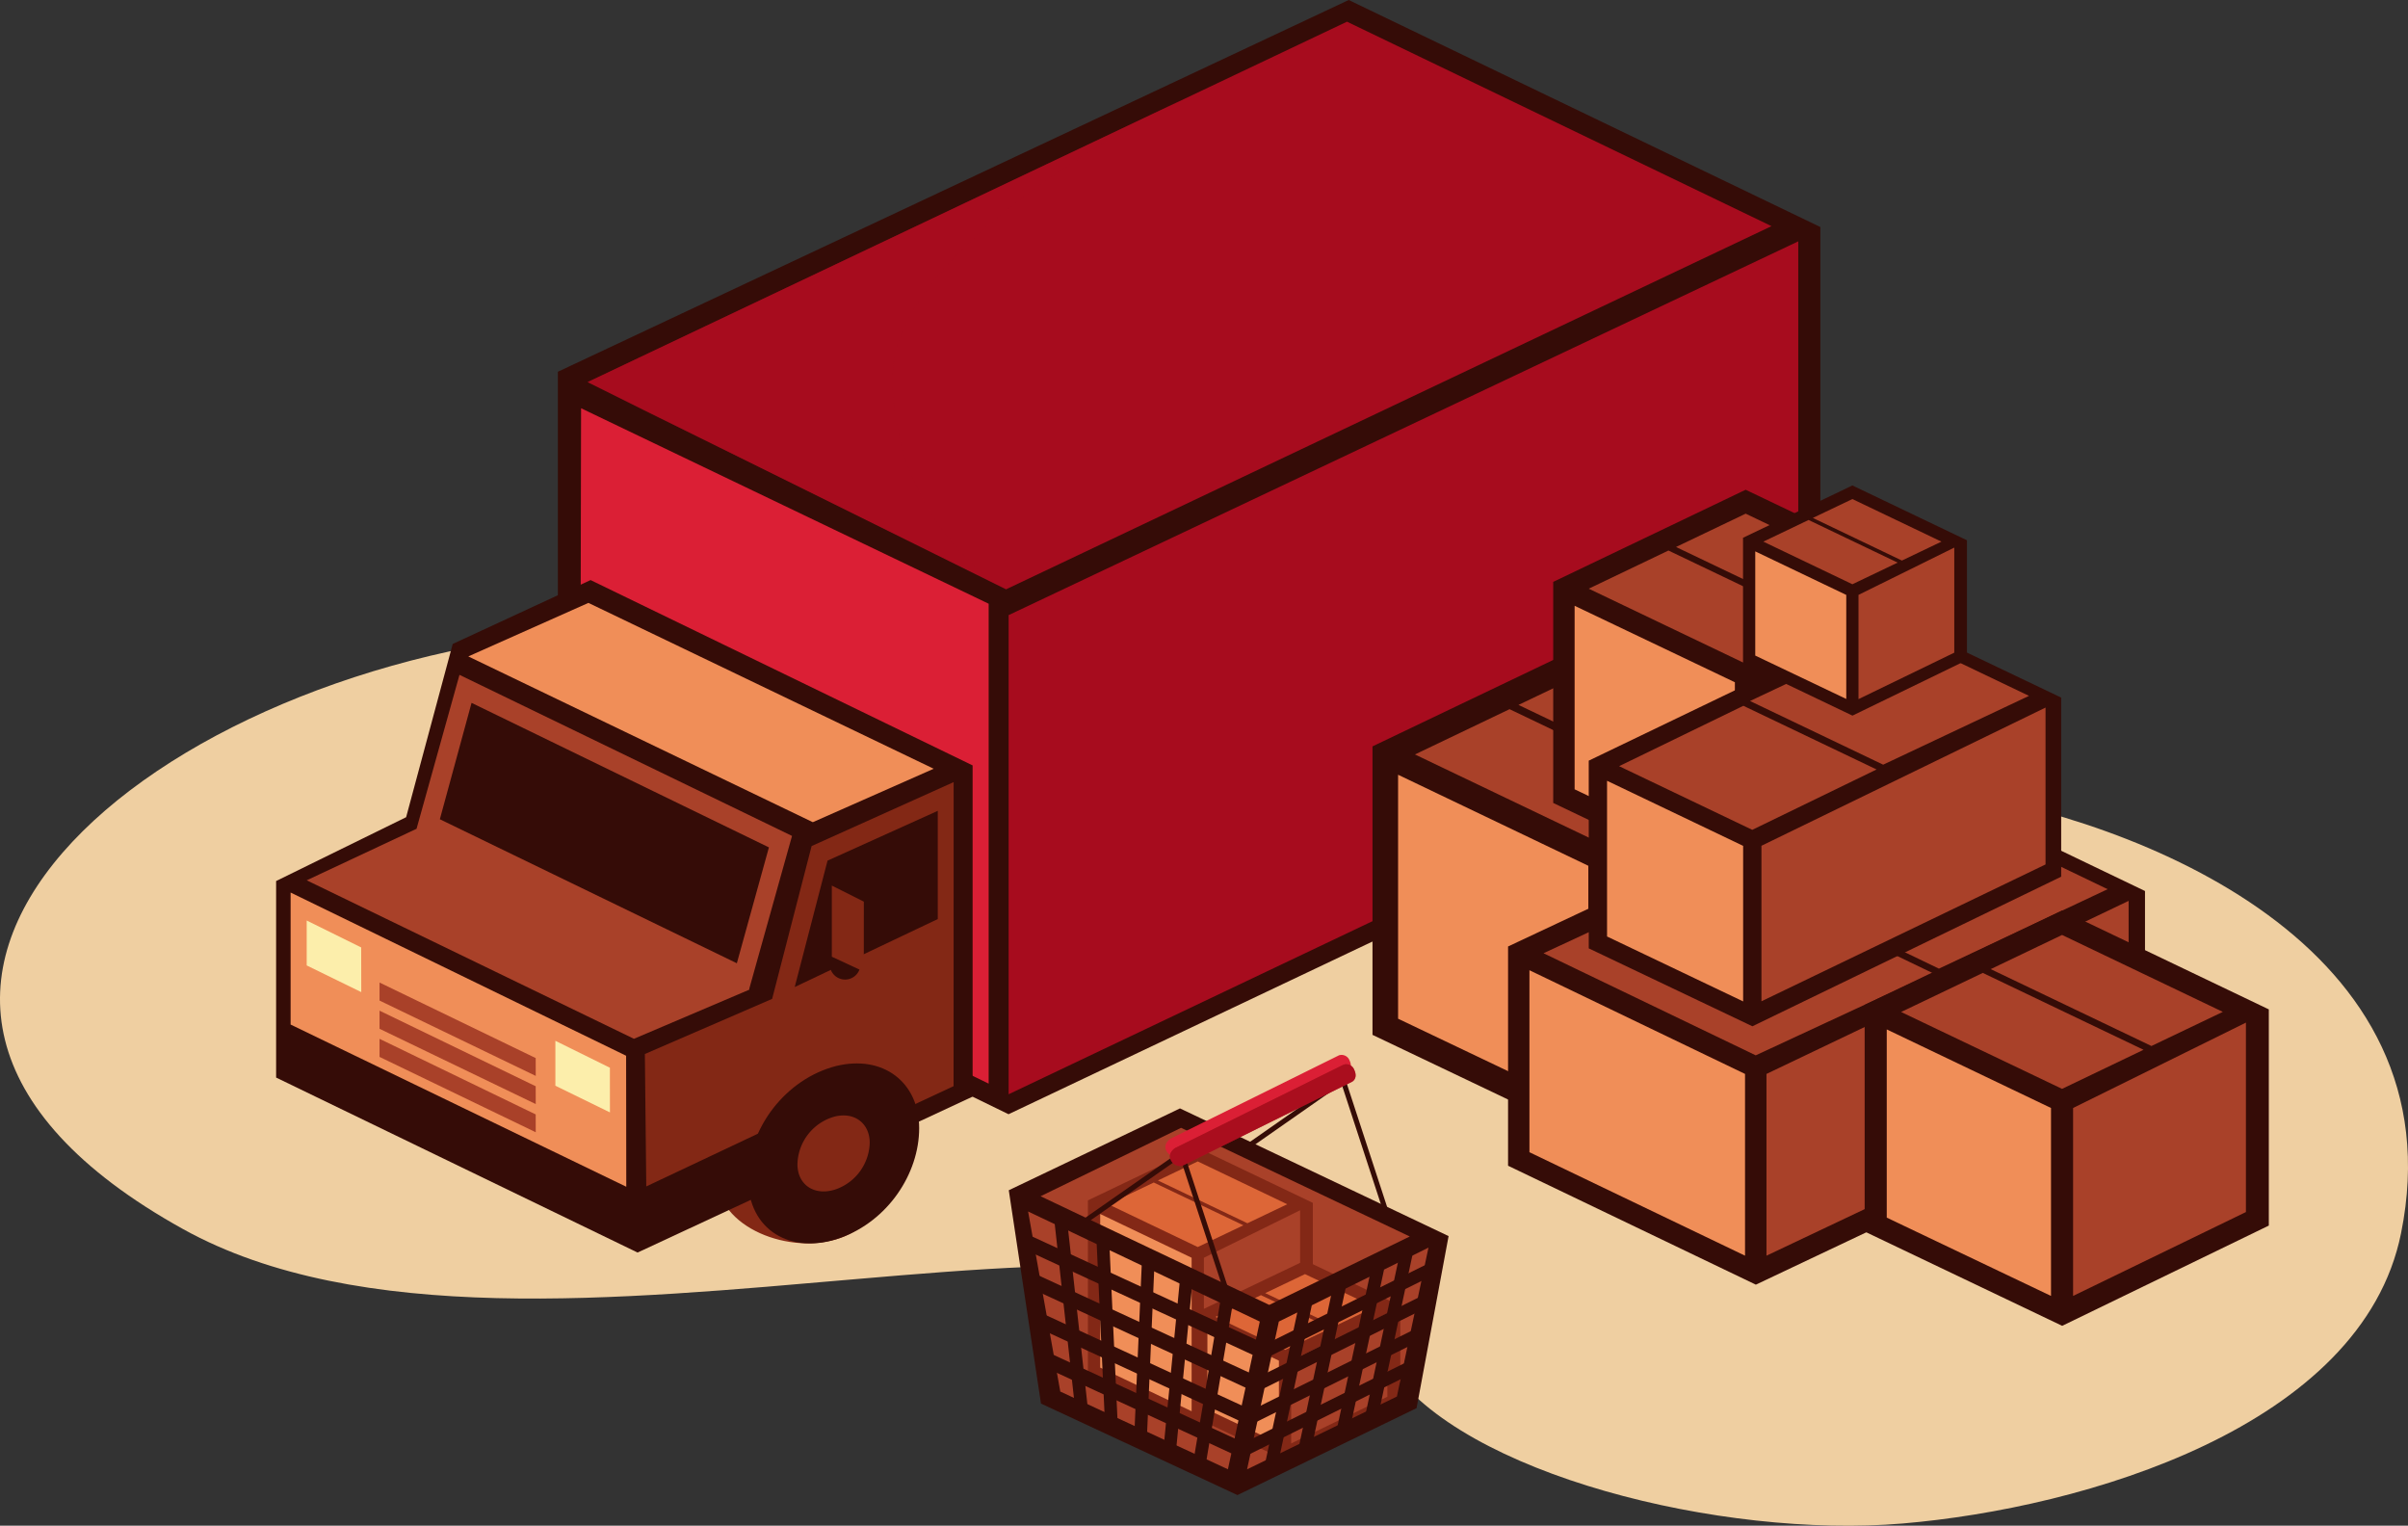 <svg xmlns="http://www.w3.org/2000/svg" width="598.43" height="379.09" viewBox="0 0 598.43 379.09"><rect x="0" y="0" width="598.43" height="379.09" fill="#333333" stroke="none"/><defs><style>.cls-1{isolation:isolate;}.cls-2,.cls-8{mix-blend-mode:multiply;}.cls-3{fill:#efcfa1;}.cls-4{fill:#f08e58;}.cls-5{fill:#350c07;}.cls-6,.cls-8{fill:#a70c1e;}.cls-7{fill:#db1f35;}.cls-8{opacity:0.6;}.cls-9{fill:#a94129;}.cls-10{fill:#dd6637;}.cls-11{fill:#832816;}.cls-12{fill:#ae121e;}.cls-13{fill:#832815;}.cls-14{fill:#fceeab;}</style></defs><title>Truck</title><g class="cls-1"><g id="Layer_2" data-name="Layer 2"><g id="Layer_1-2" data-name="Layer 1"><g class="cls-2"><path class="cls-3" d="M417.06,218.6c-22.8-4-149.54-70.11-270.12-61.79C38.05,164.32-60.69,246.55,45.51,305.4c87,48.19,259.29-26.45,299.78,34.06,17.95,26.84,82.57,42.88,127.54,39.08s114.15-24,123.87-72.1c14.46-71.56-65-102.75-113.14-110-8.44-1.61-33.57,13.18-42,12.37"/></g><polygon class="cls-4" points="249.82 269.25 249.57 151.86 144.41 101.44 144.17 217.99 249.82 269.25"/><path class="cls-5" d="M335.18,0,138.64,92.37V222.31l112,54.54,201.75-95.72V56.41ZM443.87,172.72,256.72,261.47v-94L443.87,78Z"/><polygon class="cls-6" points="440.25 56.19 334.75 5.39 146.05 94.94 250.02 146.43 440.25 56.19"/><polygon class="cls-6" points="446.9 178.56 446.9 59.97 250.66 152.84 250.66 271.89 446.9 178.56"/><polygon class="cls-7" points="245.7 269.25 245.7 150.01 144.41 101.44 144.17 219.98 245.7 269.25"/><path class="cls-8" d="M221.82,93.74c0-34.28,72-68.93,72-68.93L146.05,94.93l13.83,6.94,87.52,43S221.82,128,221.82,93.74Z"/><polygon class="cls-4" points="397.12 280.15 396.84 212.48 344.27 187.46 344.27 254.65 397.12 280.15"/><polygon class="cls-9" points="452.14 186.81 398.5 161.16 345.69 186.78 398.55 213.3 452.14 186.81"/><polygon class="cls-9" points="453.92 252.48 453.92 187.75 398.93 212.03 398.93 279.21 453.92 252.48"/><path class="cls-5" d="M397.91,158.28l-1.37.66-55.45,26.51v71.68L398,284.27l59.48-28.86V186.74Zm0,7.05,46.28,22.13-20.55,9.82-46.27-22.13Zm-3.18,110.33-47.28-22.54V192.5l47.28,22.62Zm3.18-66.07-46.27-22.13,23.51-11.25,46.28,22.13Zm52.92,41.93-49.74,24.15V215.12l49.74-24.57Z"/><polygon class="cls-4" points="435.67 315.75 435.43 264.63 377.43 236.85 377.43 287.57 435.67 315.75"/><polygon class="cls-9" points="528.45 221.22 469.55 192.9 378.62 236.28 436.86 265.31 528.45 221.22"/><polygon class="cls-9" points="529.62 271.12 529.62 222.45 437.18 264.26 437.18 314.98 529.62 271.12"/><path class="cls-5" d="M469.27,190.76l-94.49,44.41v54.48l61.58,29.55,96.71-45.81v-52Zm1.78,4.81,52.73,25.37-41.92,19.74-52.73-25.37ZM433.67,312l-53.58-25.71V241.07l53.58,25.77Zm2.66-49.78-52.74-25.37,44-20.43,52.73,25.37ZM529,269.34,439,312V266.84l90-43Z"/><polygon class="cls-4" points="433.17 218.9 432.93 167.35 388.64 146.27 388.64 197.42 433.17 218.9"/><polygon class="cls-9" points="479.52 145.73 434.32 124.11 389.83 145.7 434.37 168.04 479.52 145.73"/><polygon class="cls-9" points="481.02 195.6 481.02 146.52 434.69 166.97 434.69 218.12 481.02 195.6"/><path class="cls-5" d="M433.83,121.69l-1.16.55L386,144.58v54.93l47.91,22.87L484,198.06V145.67Zm0,5.94,39,18.64-17.31,8.28-39-18.64Zm-2.68,87.49-39.83-19V150.52l39.83,19Zm2.68-50.2-39-18.65,19.81-9.48,39,18.65Zm44.59,29.87-41.91,20.34V169.57l41.91-20.69Z"/><polygon class="cls-4" points="511.77 325.84 511.53 273.02 466.14 251.42 466.14 303.83 511.77 325.84"/><polygon class="cls-9" points="559.27 250.86 512.96 228.71 467.37 250.83 513 273.72 559.27 250.86"/><polygon class="cls-9" points="560.81 301.96 560.81 251.67 513.34 272.63 513.34 325.04 560.81 301.96"/><path class="cls-5" d="M512.46,226.22l-1.19.57L463.4,249.68V306l49.09,23.43,51.35-24.91V250.8Zm0,6.09,39.95,19.11-17.74,8.48-39.95-19.1ZM509.71,322l-40.82-19.46V255.78l40.82,19.52Zm2.75-51.45-40-19.1,20.3-9.71,39.95,19.1Zm45.69,30.61L515.2,322V275.3l42.95-21.21Z"/><polygon class="cls-4" points="434.91 252.03 434.7 208.26 397.1 190.37 397.1 233.79 434.91 252.03"/><polygon class="cls-9" points="506.96 173.29 468.59 154.94 398.12 189.88 435.93 208.84 506.96 173.29"/><polygon class="cls-9" points="508.78 215.87 508.78 174.21 436.2 207.94 436.2 251.36 508.78 215.87"/><path class="cls-5" d="M469.66,153l-74.83,36v46.64L435.5,255l76.74-37.17V173.33Zm1.48,4.07,33.1,15.83L468,190l-33.09-15.82ZM433.2,248.82l-33.82-16.13V194l33.82,16.17Zm2.27-42.63-33.09-15.82,30.88-15,33.1,15.82Zm72.88,8.6-70.6,34V210.15l70.6-34.34Z"/><polygon class="cls-4" points="459.97 175.81 459.83 146.55 434.69 134.58 434.69 163.62 459.97 175.81"/><polygon class="cls-9" points="486.29 134.27 460.63 122 435.37 134.26 460.65 146.94 486.29 134.27"/><polygon class="cls-9" points="487.14 162.59 487.14 134.72 460.84 146.34 460.84 175.37 487.14 162.59"/><path class="cls-5" d="M460.35,120.62l-.66.32-26.52,12.68v31.19l27.2,13L488.82,164V134.24Zm0,3.38,22.13,10.58-9.82,4.7-22.14-10.59Zm-1.52,49.67-22.62-10.78V137l22.62,10.82Zm1.52-28.5-22.13-10.59,11.24-5.38,22.14,10.59Zm25.32,17-23.8,11.54V147.81l23.8-11.75Z"/><polygon class="cls-9" points="291.79 277.35 253.51 298.3 259.48 347.65 306.67 367.77 349.18 349.96 355.93 307.05 291.79 277.35"/><polygon class="cls-4" points="297.29 352.81 297.15 311.24 271.89 299.22 271.89 340.55 297.29 352.81"/><polygon class="cls-10" points="323.72 298.91 297.94 286.58 272.57 298.89 297.97 311.63 323.72 298.91"/><polygon class="cls-9" points="324.58 339.51 324.58 299.36 298.16 311.02 298.16 352.36 324.58 339.51"/><path class="cls-11" d="M297.66,285.2l-.66.31-26.64,12.75v43.49l27.32,13,28.58-13.87V298.87Zm0,3.38,22.24,10.64L310,303.94l-22.24-10.63Zm-1.52,62.07-22.72-10.84V301.64l22.72,10.87Zm1.52-40.8-22.23-10.63,11.3-5.4L309,304.45Zm25.44,29.2-23.91,11.6V312.51l23.91-11.8Z"/><polygon class="cls-4" points="318.98 360.8 318.84 336.81 298.53 327.21 298.53 350.98 318.98 360.8"/><polygon class="cls-10" points="345.42 324.47 324.59 314.57 299.21 326.89 319.66 337.2 345.42 324.47"/><polygon class="cls-9" points="346.27 347.51 346.27 324.92 319.85 336.59 319.85 360.35 346.27 347.51"/><path class="cls-11" d="M324.31,313.19l-.66.32L297,326.25v25.92l22.38,10.62L348,348.91V324.44Zm0,3.39,17.28,8.2-9.87,4.72-17.28-8.2Zm-6.48,42.07-17.77-8.41v-20.6l17.77,8.44Zm1.53-23.23-17.29-8.21,11.3-5.4,17.29,8.2Zm25.43,11.63-23.91,11.6V338.08l23.91-11.81Z"/><rect class="cls-5" x="310.34" y="324.24" width="48.39" height="3.15" transform="translate(-109.96 182.66) rotate(-26.39)"/><rect class="cls-5" x="309.75" y="331.79" width="48.39" height="3.15" transform="translate(-113.38 183.18) rotate(-26.39)"/><rect class="cls-5" x="308.48" y="339.81" width="48.39" height="3.15" transform="translate(-117.08 183.47) rotate(-26.39)"/><rect class="cls-5" x="306.51" y="347.99" width="48.39" height="3.15" transform="translate(-120.92 183.42) rotate(-26.39)"/><rect class="cls-5" x="298.58" y="342.8" width="43.02" height="3.15" transform="translate(-83.46 585.62) rotate(-77.96)"/><rect class="cls-5" x="306.99" y="338.5" width="43.02" height="3.15" transform="translate(-72.59 590.45) rotate(-77.96)"/><rect class="cls-5" x="315.21" y="334.77" width="43.02" height="3.15" transform="matrix(0.21, -0.98, 0.98, 0.21, -62.43, 595.55)"/><rect class="cls-5" x="323.56" y="330.54" width="43.02" height="3.15" transform="translate(-51.71 600.34) rotate(-77.96)"/><rect class="cls-5" x="264.5" y="300.6" width="3.15" height="49.5" transform="translate(-34.12 31.19) rotate(-6.3)"/><rect class="cls-5" x="273.51" y="307.37" width="3.15" height="46.11" transform="translate(-14.96 13.05) rotate(-2.65)"/><path class="cls-5" d="M293.24,275.4l-1,.49L250.7,295.74l8,53,48.83,22.74,44.51-21.6L360,307.13Zm11.92,89.67L263.5,345.76l-8-44.74,57.58,27.35Zm10.27-40.84-56.83-27,34.92-17,56.83,27ZM347.15,347l-37.23,18.08,7.89-36.71L355,310Z"/><polygon class="cls-5" points="307.36 361.74 260.47 340.1 260.45 336.01 308.91 358.38 307.36 361.74"/><polygon class="cls-5" points="309.05 353.51 259.69 330.73 259.67 326.65 310.6 350.15 309.05 353.51"/><polygon class="cls-5" points="310.51 345.24 256.89 320.43 256.88 316.34 310.6 341.13 310.51 345.24"/><polygon class="cls-5" points="313.23 337.53 254.5 310.39 254.48 306.3 313.32 333.42 313.23 337.53"/><polygon class="cls-5" points="303.56 321.6 296.42 364.02 299.53 364.54 306.67 322.11 303.56 321.6"/><rect class="cls-5" x="271.26" y="337.48" width="43.02" height="3.15" transform="translate(-73.06 597.59) rotate(-84.44)"/><rect class="cls-5" x="261.69" y="334.23" width="45.41" height="3.15" transform="translate(-63.51 605.26) rotate(-87.5)"/><polygon class="cls-5" points="267.66 305.56 293.3 287.66 304.12 320.74 305.32 320.34 293.97 285.64 266.93 304.52 267.66 305.56 267.66 305.56"/><polygon class="cls-5" points="309.85 285.82 333.41 269.36 344.23 302.44 345.43 302.05 334.08 267.34 309.12 284.78 309.85 285.82 309.85 285.82"/><path class="cls-7" d="M332.77,262.21,291,282.87s-2.26,1.34-1,3.29a2.38,2.38,0,0,0,3.06.95l41.76-20.66s1.59-.77.55-3A2.12,2.12,0,0,0,332.77,262.21Z"/><path class="cls-12" d="M333.88,264.55l-41.76,20.66s-2.26,1.33-1,3.28a2.39,2.39,0,0,0,3.07,1L336,268.79s1.58-.77.54-3A2.11,2.11,0,0,0,333.88,264.55Z"/><path class="cls-8" d="M333.88,264.55l-41.76,20.66s-2.26,1.33-1,3.28a2.39,2.39,0,0,0,3.07,1L336,268.79s1.58-.77.54-3A2.11,2.11,0,0,0,333.88,264.55Z"/><path class="cls-13" d="M221.85,279c0,11.39-1.25,24.38-12.94,28.58-12.4,4.46-30.76-2.51-30.76-15.18s10.62-25.64,23-28.79C212.86,260.62,221.85,267.58,221.85,279Z"/><path class="cls-5" d="M146.77,144.13,112.51,160l-11.58,43.05L68.62,218.91v48.83l89.83,43.48,83.26-38.74v-82.3Z"/><polygon class="cls-4" points="155.64 294.87 155.6 262.32 72.22 221.77 72.22 254.57 155.64 294.87"/><polygon class="cls-13" points="236.98 269.88 237 194.33 201.7 210.22 191.89 248.19 160.26 261.89 160.61 294.79 191.44 280.23 187.38 293.02 236.98 269.88"/><polygon class="cls-4" points="202 204.29 232.04 191.01 146.23 149.8 116.38 163.1 202 204.29"/><polygon class="cls-9" points="157.55 258.11 186.13 245.94 186.13 242.91 106.09 204.29 103.52 205.93 76.22 218.73 157.55 258.11"/><polygon class="cls-9" points="186.13 245.94 196.83 207.7 114.19 167.68 103.52 205.93 186.13 245.94"/><polygon class="cls-5" points="197.5 245.25 233.05 228.36 233.05 201.47 205.66 213.84 197.5 245.25"/><polygon class="cls-5" points="183.12 239.34 191.09 210.55 117.19 174.64 109.31 203.56 183.12 239.34"/><polygon class="cls-14" points="89.78 246.51 89.76 235.41 76.22 228.72 76.22 239.88 89.78 246.51"/><polygon class="cls-14" points="151.58 276.4 151.57 265.3 138.02 258.61 138.02 269.77 151.58 276.4"/><polygon class="cls-9" points="133.14 281.33 133.13 276.9 94.32 258.12 94.32 262.61 133.14 281.33"/><polygon class="cls-9" points="133.14 274.33 133.13 269.9 94.32 251.12 94.32 255.62 133.14 274.33"/><polygon class="cls-9" points="133.14 267.33 133.13 262.9 94.32 244.13 94.32 248.61 133.14 267.33"/><path class="cls-5" d="M228.43,280.3c0,11.39-7.83,23.05-19.52,27.25-12.4,4.46-23-2-23-14.67s9.46-24.82,21.85-28C219.44,262,228.43,268.91,228.43,280.3Z"/><path class="cls-13" d="M216.14,283.94a12.61,12.61,0,0,1-8.24,11.5c-5.23,1.88-9.72-.84-9.72-6.19a12.58,12.58,0,0,1,9.23-11.81C212.35,276.19,216.14,279.13,216.14,283.94Z"/><path class="cls-5" d="M213.82,239.34a3.81,3.81,0,1,1-3.8-3.57A3.69,3.69,0,0,1,213.82,239.34Z"/><polygon class="cls-13" points="214.67 241.41 214.68 224.03 206.72 220.04 206.72 237.71 214.67 241.41"/></g></g></g></svg>